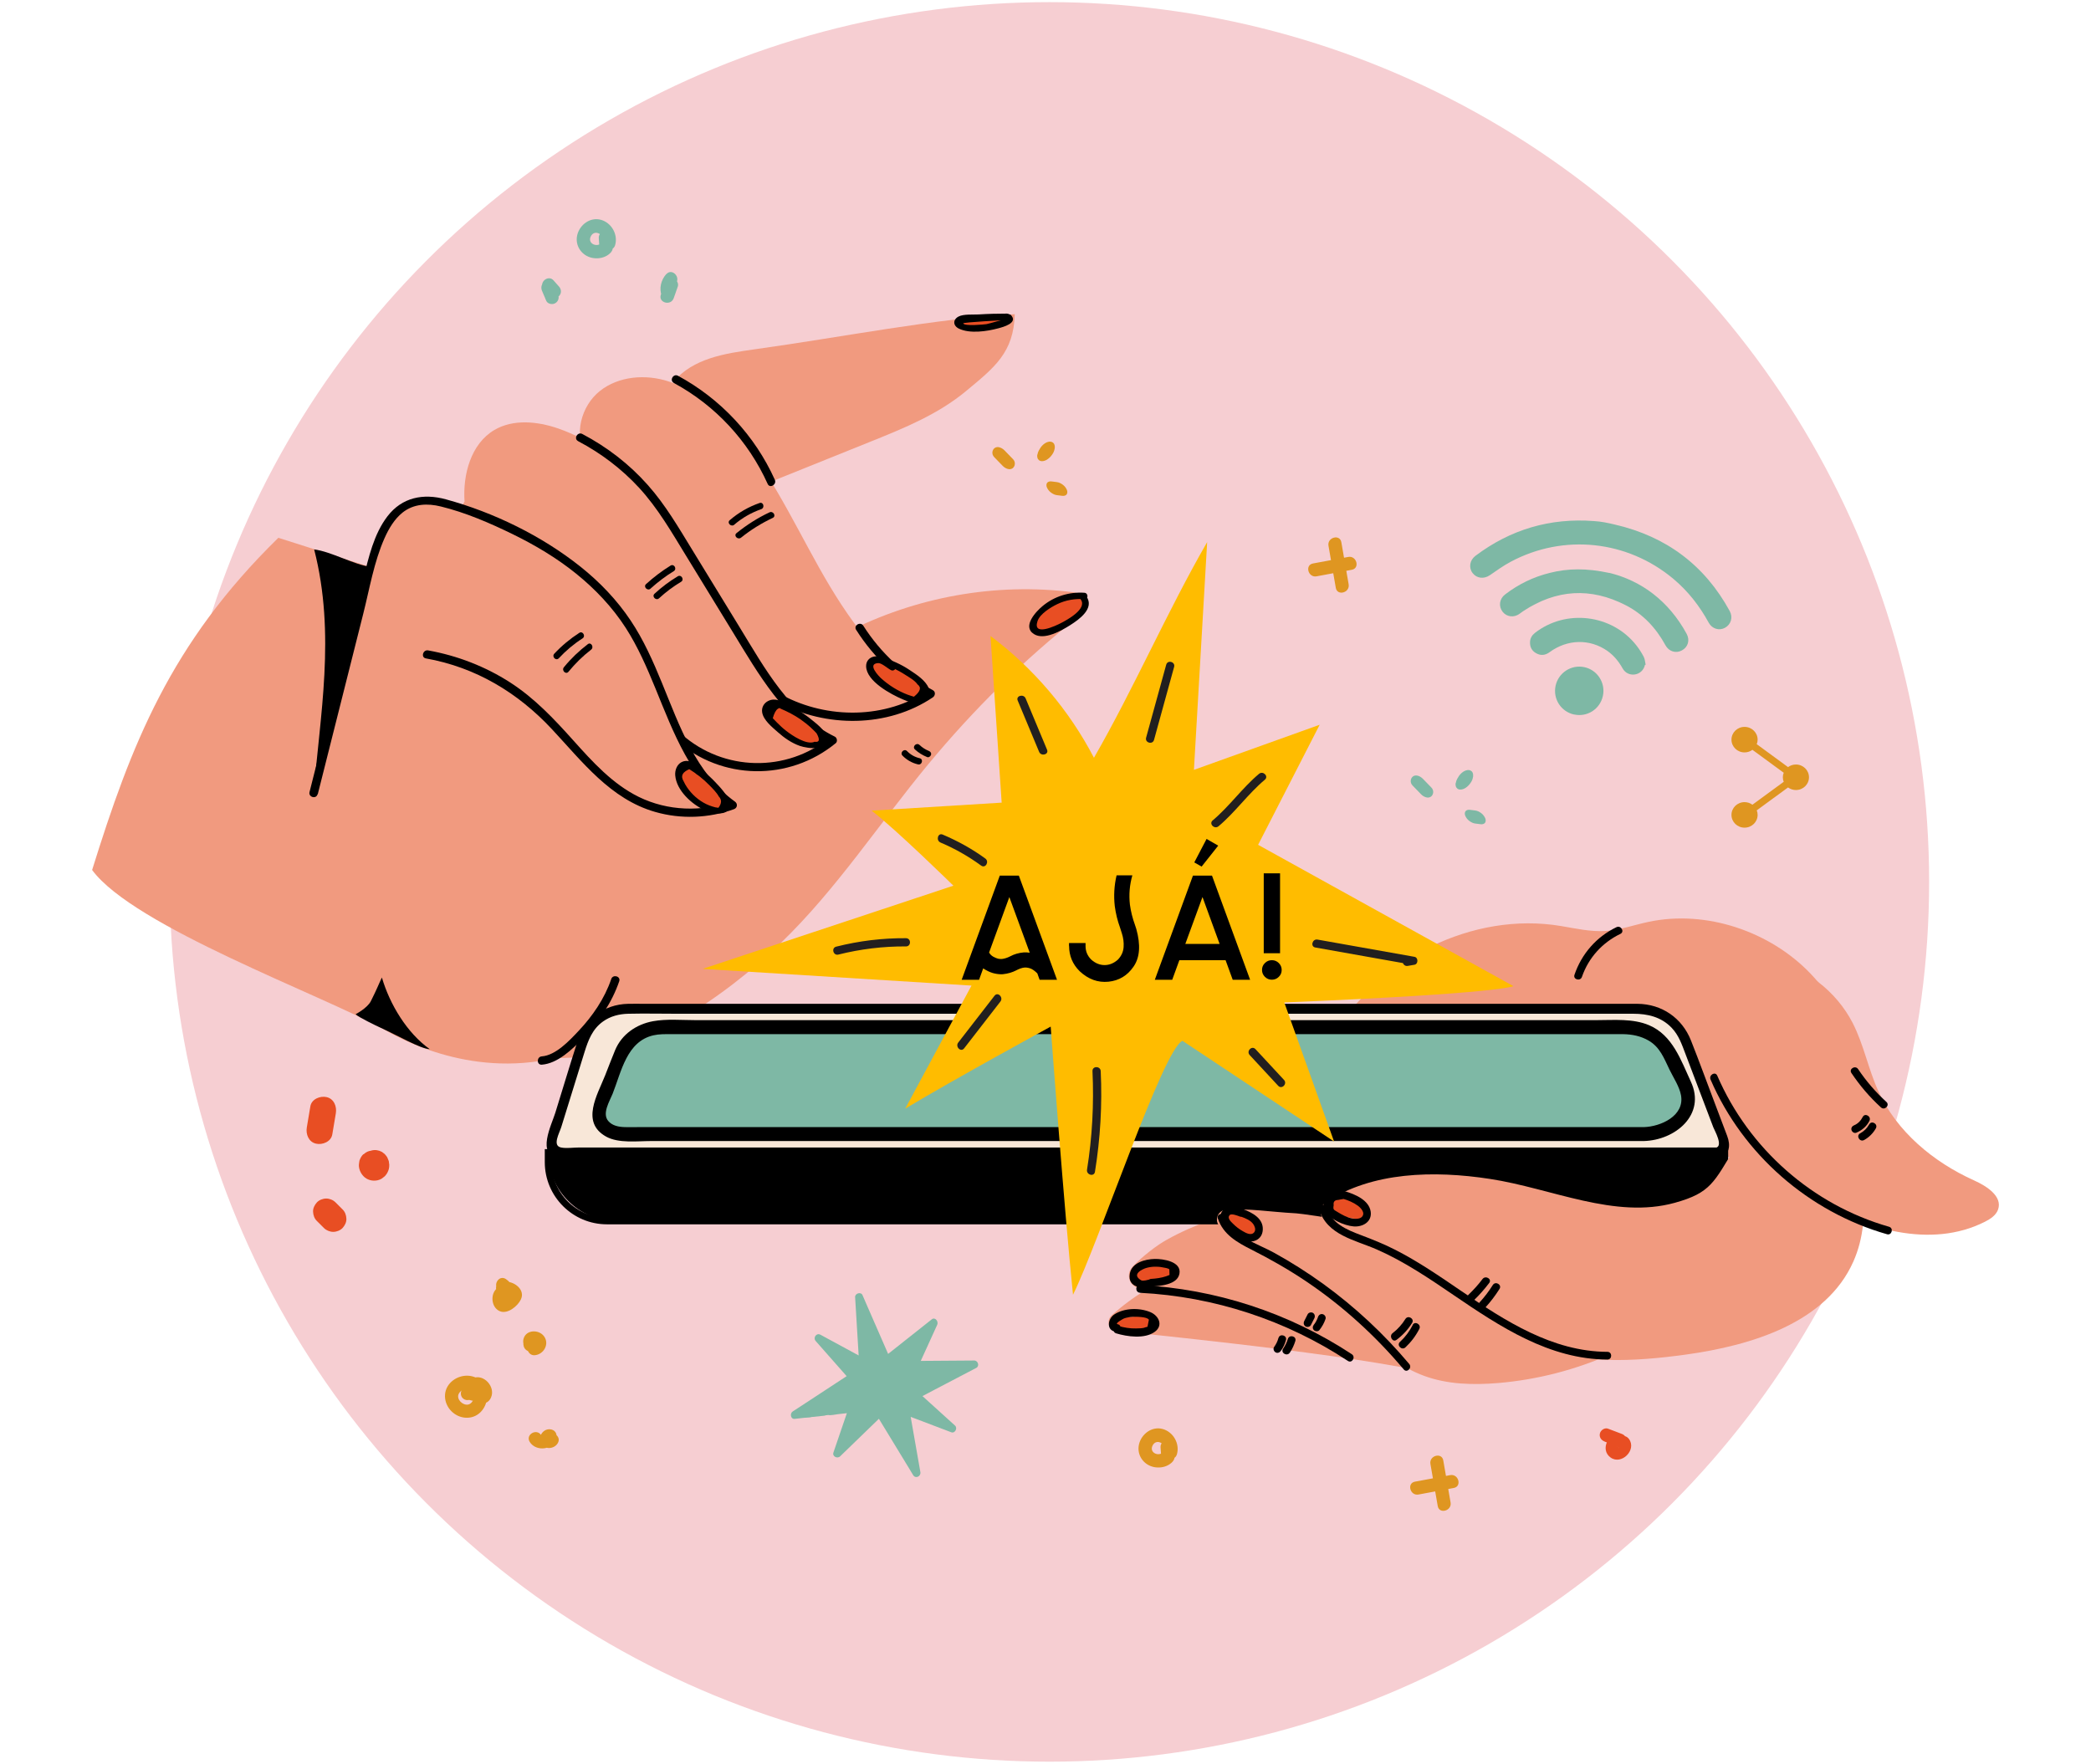 <svg xmlns="http://www.w3.org/2000/svg" width="454" height="383" viewBox="0 0 454 383" fill="none"><circle cx="227.842" cy="191.476" r="191.012" fill="#F6CED2"></circle><path d="M268.375 264.769C265.468 269.28 263.045 274.093 261.14 279.089C260.939 279.641 260.739 280.242 260.973 280.777C261.34 281.613 262.476 281.696 263.396 281.713C270.982 281.847 277.716 286.475 285.102 288.263C292.738 290.118 300.86 288.898 308.496 290.736C312.707 291.756 316.834 293.694 321.146 293.326C319.575 288.113 318.004 282.899 316.433 277.686C315.464 274.477 314.462 271.185 312.373 268.545C309.85 265.337 305.99 263.449 302.096 262.262C290.165 258.636 277.265 260.775 265.267 264.184C266.086 263.833 266.637 262.931 266.57 262.028" fill="#7EB8A5"></path><path d="M314.984 299.222C299.677 294.76 256.231 290.432 242.378 288.928C240.757 288.745 240.122 286.739 241.325 285.637C250.432 277.298 262.347 273.204 274.027 272.469C286.944 271.65 299.694 274.591 312.11 278.134" fill="#F19A7F"></path><path d="M120.645 229.677C137.439 230.412 157.441 216.392 169.539 204.728C181.637 193.065 190.878 178.811 201.589 165.877C211.414 154.03 222.393 143.135 234.508 133.644C236.496 132.09 235.611 128.915 233.104 128.597C216.21 126.441 198.765 129.583 183.592 137.403C177.192 140.712 171.177 144.839 164.426 147.346C158.193 149.652 151.525 150.471 144.942 151.289C134.164 152.61 129.819 138.473 119.442 135.248C99.473 129.048 80.34 123.166 60.438 116.766C36.927 139.759 28.455 161.8 20 188.887C29.057 201.186 69.813 215.974 83.164 223.394C85.855 224.898 101.445 234.188 120.645 229.693" fill="#F19A7F"></path><path d="M229.347 130.845L234.231 129.38L235.696 130.845L234.719 132.798L230.812 135.728L226.906 137.193L225.441 136.705L224.464 135.728L225.929 133.286L229.347 130.845Z" fill="#E84E23"></path><path d="M146.193 82.911C150.487 77.781 157.405 76.745 163.722 75.859C182.972 73.186 203.258 69.125 220.319 68.223C220.118 76.578 215.857 79.836 209.758 84.9C203.659 89.963 196.34 92.937 189.154 95.828C178.477 100.122 167.782 104.434 157.104 108.728" fill="#F19A7F"></path><path d="M127.279 98.887C124.488 94.475 126.159 88.142 130.253 84.884C134.347 81.642 140.196 81.191 145.159 82.812C150.122 84.433 154.333 87.842 157.892 91.668C166.397 100.792 171.728 112.339 177.827 123.217C183.926 134.095 191.379 144.89 202.358 150.805C192.682 157.84 178.763 156.57 168.453 150.521C158.143 144.455 150.79 134.463 144.541 124.253C138.291 114.043 132.777 103.265 124.806 94.342" fill="#F19A7F"></path><path d="M209.809 69.313L217.623 68.337L218.6 69.802L214.693 70.778L211.274 71.267L208.344 70.29L209.809 69.313Z" fill="#E84E23"></path><path d="M312.344 296.45C302.919 293.759 288.883 289.415 279.458 286.725C268.998 283.75 258.42 280.742 247.609 279.723C245.303 279.506 244.283 276.749 245.871 275.061C248.177 272.621 251.302 270.298 253.257 269.212C260.058 265.419 264.219 264.717 271.32 261.542C274.378 260.172 277.771 258.835 280.996 259.754C282.884 260.289 284.471 261.542 285.925 262.862C293.612 269.814 298.976 279.305 300.964 289.465" fill="#F19A7F"></path><path d="M252.296 274.421L247.413 274.91L245.948 275.886L246.924 277.84L249.366 278.816L254.249 277.351L255.226 275.398L252.296 274.421Z" fill="#E84E23"></path><path d="M248.391 285.654L243.508 286.142L242.042 287.119L243.019 289.072L245.461 290.049L250.344 288.584L251.321 286.631L248.391 285.654Z" fill="#E84E23"></path><path d="M289.672 225.699C290.04 221.622 299.915 210.727 310.743 205.48C319.433 201.269 329.258 199.447 338.9 201.051C342.092 201.586 345.283 202.321 348.508 202.138C351.683 201.937 354.691 200.851 357.782 200.183C370.516 197.425 384.452 202.321 393.124 211.412C401.797 220.502 405.373 233.269 404.019 245.35C403.802 247.272 403.384 249.327 401.864 250.647C400.092 252.184 397.385 252.218 394.962 252.151C360.874 251.148 326.902 246.603 293.883 238.666C292.73 238.382 291.46 238.014 290.925 237.028C290.558 236.343 290.658 235.524 290.758 234.756C291.443 230.044 287.149 230.428 287.834 225.716" fill="#F19A7F"></path><path d="M119 250.235H374.498C374.498 258.439 367.831 265.107 359.626 265.107H133.889C125.684 265.107 119.017 258.439 119.017 250.235H119Z" fill="black"></path><path d="M361.718 265.822H131.787C124.334 265.822 118.285 259.773 118.285 252.321V249.497H375.22V252.321C375.22 259.773 369.171 265.822 361.718 265.822ZM119.739 250.95V252.321C119.739 258.971 125.153 264.385 131.803 264.385H361.735C368.385 264.385 373.799 258.971 373.799 252.321V250.95H119.739Z" fill="black"></path><path d="M350.01 293.88C342.207 297.389 333.802 299.562 325.279 300.28C319.865 300.731 314.267 300.598 309.171 298.71C304.425 296.955 300.331 293.813 296.337 290.705C288.283 284.456 280.246 278.223 272.191 271.973C269.367 269.784 267.295 268.214 265.039 266.459C263.502 265.273 264.254 262.8 266.192 262.666C271.272 262.315 275.35 263.1 281.449 263.435C283.136 263.518 305.11 266.76 304.693 268.397" fill="#F19A7F"></path><path d="M400.724 241.288C403.849 251.982 406.924 263.746 402.395 273.923C396.496 287.19 380.371 292.12 366.001 294.108C354.721 295.662 342.874 296.281 332.279 292.12C327.684 290.315 323.473 287.658 319.279 285.035C308.835 278.468 298.408 271.884 287.964 265.317C286.377 264.314 286.36 262.025 287.914 260.989C297.957 254.388 311.375 254.104 323.473 255.959C336.875 257.998 350.61 264.765 363.661 261.139C371.498 258.967 372.133 256.661 376.745 249.125" fill="#F19A7F"></path><path d="M370.463 205.949C376.596 201.136 376.713 206.65 384.316 208.322C391.919 209.976 398.687 215.173 402.246 222.091C404.652 226.769 405.638 232.083 407.811 236.879C411.821 245.702 419.775 252.303 428.598 256.28C431.355 257.516 434.814 259.739 433.828 262.596C433.394 263.849 432.174 264.651 430.988 265.253C419.224 271.218 404.803 266.89 393.457 260.173C388.51 257.232 383.664 253.723 380.757 248.743C377.799 243.697 377.097 237.581 374.073 232.585C370.497 226.636 362.693 212.817 369.595 213.485C376.312 214.137 368.592 208.505 367.924 208.455C367.238 208.405 366.186 208.956 366.67 208.455" fill="#F19A7F"></path><path d="M146.292 83.144C155.315 88.023 162.467 95.727 166.678 105.068C167.146 106.12 168.7 105.201 168.232 104.165C163.904 94.557 156.468 86.603 147.211 81.59C146.192 81.038 145.289 82.593 146.309 83.144H146.292Z" fill="black"></path><path d="M272.196 265.312L268.14 262.549L266.948 262.699L265.883 264.48L267.127 266.797L271.81 268.812L272.81 267.582L272.196 265.312Z" fill="#E84E23"></path><path d="M295.577 261.194L290.701 259.182L289.48 259.603L288.753 261.712L290.573 263.875L295.943 264.96L296.723 263.446L295.577 261.194Z" fill="#E84E23"></path><path d="M185.901 136.768C189.811 142.934 195.208 147.963 201.642 151.406V149.852C192.317 156.135 179.668 156.168 169.892 150.955C168.873 150.403 167.954 151.957 168.99 152.509C179.3 158.006 192.702 158.04 202.544 151.406C203.079 151.038 203.179 150.186 202.544 149.852C196.378 146.543 191.198 141.764 187.438 135.849C186.82 134.879 185.266 135.782 185.884 136.751L185.901 136.768Z" fill="black"></path><path d="M100.861 108.897C100.46 103.015 102.248 96.381 107.311 93.373C111.405 90.95 116.635 91.468 121.13 93.005C135.902 98.085 145.243 112.373 152.896 125.991C160.55 139.61 168.42 154.332 182.206 161.684C171.829 170.357 154.35 168.418 146.129 157.69C143.689 154.516 142.068 150.823 140.18 147.297C131.457 130.938 116.936 117.753 99.808 110.668" fill="#F19A7F"></path><path d="M125.507 95.775C130.453 98.382 134.932 101.757 138.741 105.885C142.835 110.33 145.843 115.577 148.985 120.707C152.394 126.271 155.786 131.819 159.195 137.383C161.969 141.929 164.692 146.541 167.951 150.768C171.326 155.163 175.337 159.056 180.366 161.513C180.3 161.045 180.249 160.577 180.183 160.092C170.791 167.779 157.156 167.495 148.066 159.474C147.197 158.706 145.927 159.976 146.796 160.744C156.671 169.45 171.276 169.684 181.453 161.362C181.887 161.012 181.753 160.193 181.269 159.942C171.477 155.146 166.029 145.07 160.565 136.147C157.156 130.582 153.764 125.035 150.355 119.47C147.364 114.591 144.473 109.595 140.646 105.3C136.636 100.772 131.79 97.045 126.426 94.221C125.407 93.686 124.488 95.24 125.524 95.775H125.507Z" fill="black"></path><path d="M132.709 212.58C131.272 216.808 128.665 220.601 125.624 223.826C123.686 225.882 120.695 229.123 117.637 229.357C116.484 229.441 116.484 231.246 117.637 231.162C121.096 230.895 124.254 227.82 126.527 225.481C129.952 221.938 132.843 217.744 134.447 213.048C134.815 211.945 133.077 211.477 132.709 212.564V212.58Z" fill="black"></path><path d="M372.817 250.232H121.28C120.16 250.232 119.358 249.146 119.692 248.077L126.477 226.236C127.813 221.942 131.74 219.018 136.185 219.018H355.873C360.402 219.018 364.462 221.842 366.083 226.119L374.371 247.96C374.789 249.046 373.987 250.215 372.817 250.215V250.232Z" fill="#F8E7D8"></path><path d="M372.819 249.144H125.659C124.456 249.144 123.002 249.378 121.833 249.144C119.844 248.76 121.448 246.053 121.866 244.699C123.554 239.268 125.241 233.854 126.912 228.423C127.715 225.85 128.617 223.427 130.94 221.773C132.561 220.62 134.432 220.152 136.387 220.102C139.997 220.018 143.623 220.102 147.232 220.102H354.638C357.729 220.102 360.687 220.787 362.943 223.143C364.514 224.781 365.182 226.819 365.968 228.875C366.953 231.481 367.956 234.105 368.942 236.712C369.961 239.402 370.981 242.076 372 244.766C372.251 245.418 374.256 248.893 372.518 249.194C371.148 249.428 371.733 251.517 373.086 251.283C375.676 250.848 375.743 248.593 375.008 246.638C374.105 244.231 373.186 241.842 372.284 239.435C370.563 234.924 368.925 230.379 367.137 225.884C365.199 221.004 360.804 217.996 355.557 217.946C354.287 217.946 353 217.946 351.731 217.946H139.93C138.743 217.946 137.557 217.913 136.37 217.946C131.057 218.063 126.912 221.305 125.308 226.335C123.671 231.415 122.15 236.528 120.563 241.625C119.761 244.215 116.368 250.848 121.298 251.333C124.072 251.6 127.013 251.333 129.787 251.333H372.819C374.206 251.333 374.222 249.161 372.819 249.161V249.144Z" fill="black"></path><path d="M356.859 246.238H135.433C131.707 246.238 129.05 243.363 130.169 240.539L134.982 228.374C136.252 225.183 139.978 223.01 144.189 223.01H352.531C356.826 223.01 360.686 225.116 362.223 228.291L365.866 235.827C368.289 240.84 363.627 246.221 356.859 246.221V246.238Z" fill="#7EB8A5"></path><path d="M356.86 244.716H138.542C137.589 244.716 136.62 244.749 135.668 244.716C134.364 244.682 132.944 244.432 132.058 243.379C130.688 241.758 132.342 239.135 133.011 237.48C134.916 232.668 136.069 226.101 141.884 224.781C143.154 224.497 144.424 224.53 145.727 224.53H349.507C350.476 224.53 351.429 224.513 352.398 224.53C354.353 224.563 356.241 224.931 357.962 225.934C360.436 227.371 361.321 229.827 362.491 232.25C363.326 233.971 364.63 235.893 364.981 237.798C365.799 242.31 360.519 244.616 356.91 244.716C354.955 244.766 354.955 247.807 356.91 247.74C363.727 247.557 370.462 242.026 367.12 234.84C364.947 230.161 363.159 224.764 358.046 222.592C354.554 221.104 350.443 221.489 346.717 221.489H150.941C147.966 221.489 144.725 221.188 141.784 221.723C138.157 222.391 134.999 224.563 133.562 227.989C132.81 229.794 132.125 231.615 131.407 233.437C129.702 237.731 126.009 243.68 131.624 246.788C134.314 248.275 138.358 247.74 141.332 247.74H356.926C358.881 247.74 358.881 244.716 356.926 244.716H356.86Z" fill="black"></path><path d="M68.124 172.194C72.252 155.818 76.396 139.425 80.523 123.049C82.011 117.117 84.517 110.166 90.483 108.829C93.257 108.21 96.114 109.046 98.804 109.948C113.777 114.961 128.598 122.982 136.954 136.367C144.891 149.067 146.913 166.195 159.145 174.817C152.227 177.407 144.222 176.923 137.672 173.497C128.933 168.918 123.502 159.962 116.149 153.378C109.599 147.529 101.378 143.552 92.722 142.065" fill="#F19A7F"></path><path d="M68.994 172.444C72.285 159.377 75.577 146.326 78.869 133.259C80.24 127.828 81.192 122.013 83.481 116.866C84.4 114.794 85.62 112.706 87.425 111.268C89.848 109.363 92.822 109.247 95.713 109.965C101.06 111.268 106.357 113.558 111.287 115.964C116.15 118.337 120.845 121.127 125.073 124.536C129.234 127.895 132.96 131.822 135.867 136.334C138.508 140.444 140.463 144.956 142.318 149.484C146.244 159.076 149.971 169.319 158.694 175.602C158.76 175.051 158.844 174.5 158.911 173.965C152.36 176.338 144.974 176.104 138.675 173.012C132.977 170.205 128.649 165.409 124.471 160.747C120.294 156.085 116.049 151.573 110.752 148.164C105.355 144.689 99.272 142.349 92.956 141.213C91.82 141.012 91.335 142.75 92.471 142.951C103.266 144.872 112.423 150.37 119.842 158.324C126.426 165.376 132.559 173.514 142.267 176.288C147.865 177.892 153.898 177.658 159.362 175.686C160.114 175.419 160.214 174.5 159.579 174.048C151.057 167.916 147.548 157.572 143.721 148.265C141.8 143.586 139.744 138.924 136.92 134.713C133.963 130.285 130.253 126.408 126.092 123.082C117.653 116.348 107.21 111.252 96.799 108.411C91.903 107.074 87.308 107.96 84.133 112.087C81.142 115.997 80.056 120.994 78.886 125.656C74.993 141.096 71.099 156.519 67.206 171.96C66.921 173.079 68.659 173.564 68.943 172.444H68.994Z" fill="black"></path><path d="M67.944 170.155C71.653 154.464 76.817 138.756 80.526 123.082C76.833 122.631 72.004 119.774 68.211 119.289C72.957 137.77 69.414 155.483 68.111 172.293" fill="black"></path><path d="M93.308 227.788C88.362 224.279 84.619 218.046 82.915 212.231C82.179 213.768 81.945 214.52 80.525 217.361C79.756 218.881 77.216 220.201 77.216 220.201C77.701 220.786 81.745 222.741 82.43 223.042C86.123 224.713 91.437 227.788 93.325 227.788" fill="black"></path><path d="M235.446 128.698C232.171 128.481 228.962 129.45 226.422 131.539C224.968 132.725 221.877 135.983 224.467 137.654C226.706 139.108 230.5 136.902 232.354 135.733C234.309 134.496 237.735 132.073 235.863 129.466C235.345 128.748 234.142 129.433 234.66 130.168C236.131 132.207 231.636 134.613 230.416 135.248C229.28 135.85 224.116 138.306 225.269 134.847C225.787 133.276 228.16 131.839 229.547 131.171C231.419 130.269 233.39 129.951 235.446 130.085C236.331 130.152 236.331 128.765 235.446 128.698Z" fill="black"></path><path d="M193.856 144.869C192.987 144.535 192.286 143.866 191.45 143.465C190.615 143.064 189.428 143.047 188.927 143.833C188.375 144.702 189.027 145.821 189.712 146.59C191.851 148.946 194.608 150.734 197.633 151.737C198.268 151.937 198.92 152.121 199.571 152.037C200.223 151.954 200.891 151.57 201.109 150.951C201.443 150.015 200.724 149.063 200.006 148.361C197.533 145.972 194.441 144.217 191.133 143.298" fill="#E84E23"></path><path d="M194.203 144.268C192.799 143.583 191.479 142.229 189.791 142.547C188.722 142.747 188.037 143.566 188.054 144.652C188.104 147.911 193.451 150.751 195.957 151.821C197.311 152.389 199.116 153.174 200.569 152.439C201.773 151.837 202.14 150.567 201.622 149.364C200.937 147.71 199.015 146.474 197.578 145.521C195.657 144.218 193.534 143.299 191.312 142.63C190.46 142.38 190.092 143.716 190.944 143.967C192.933 144.569 194.804 145.371 196.542 146.507C197.394 147.058 198.631 147.727 199.216 148.596C200.102 149.247 199.851 150.133 198.431 151.269C197.963 151.136 197.495 150.985 197.044 150.818C194.938 150.016 192.966 148.78 191.295 147.259C190.928 146.925 188.104 144.101 190.694 143.967C191.429 143.934 192.782 145.17 193.468 145.504C194.27 145.889 194.972 144.702 194.169 144.301L194.203 144.268Z" fill="black"></path><path d="M170.76 153.597C170.008 153.129 169.222 152.661 168.353 152.577C167.468 152.494 166.482 152.912 166.215 153.764C165.914 154.716 166.616 155.686 167.317 156.421C168.621 157.824 170.008 159.178 171.645 160.197C173.283 161.217 175.171 161.868 177.093 161.785C177.895 161.751 178.881 161.384 178.948 160.582C178.981 160.114 178.664 159.679 178.363 159.328C176.074 156.688 173.149 154.583 169.891 153.279" fill="#E84E23"></path><path d="M171.114 153.01C169.827 152.242 168.273 151.44 166.786 152.192C165.85 152.66 165.315 153.612 165.482 154.665C165.75 156.369 167.671 157.89 168.858 158.943C170.278 160.213 171.866 161.315 173.67 161.95C175.341 162.519 180.17 163.187 179.519 160.062C179.185 158.491 177.096 156.987 175.926 156.035C174.188 154.631 172.283 153.545 170.228 152.676C169.409 152.325 168.707 153.529 169.526 153.879C171.013 154.514 172.45 155.25 173.787 156.169C174.623 156.754 175.425 157.389 176.16 158.074C176.561 158.441 176.929 158.826 177.296 159.21C178.065 160.597 177.931 161.215 176.879 161.048C175.157 161.85 171.983 159.678 170.713 158.692C169.977 158.124 169.292 157.489 168.64 156.82C168.356 156.536 168.072 156.236 167.788 155.935C168.39 153.779 169.275 153.194 170.412 154.214C171.18 154.665 171.882 153.478 171.114 153.01Z" fill="black"></path><path d="M151.653 167.529C151.235 167.061 150.801 166.593 150.266 166.276C149.731 165.958 149.046 165.808 148.461 166.025C147.759 166.292 147.342 167.061 147.291 167.813C147.241 168.565 147.509 169.3 147.826 169.985C149.213 172.876 151.937 175.115 155.045 175.917C155.914 176.151 157.05 176.168 157.518 175.383C157.936 174.681 157.518 173.779 157.05 173.11C155.212 170.37 152.756 168.03 149.915 166.326" fill="#E84E23"></path><path d="M152.137 167.029C151.168 165.976 149.831 164.807 148.277 165.341C147.041 165.776 146.506 167.146 146.606 168.349C146.873 171.624 150.182 174.615 152.989 175.902C154.727 176.704 159.022 177.506 158.286 174.131C157.936 172.527 156.348 170.923 155.262 169.77C153.775 168.182 152.087 166.862 150.249 165.726C149.48 165.258 148.795 166.461 149.547 166.929C151.185 167.948 152.705 169.118 154.059 170.521C154.744 171.223 155.596 172.059 156.064 172.928C156.732 173.613 156.716 174.432 155.98 175.384C155.529 175.351 155.078 175.25 154.66 175.1C152.872 174.565 151.218 173.412 149.998 172.009C149.38 171.307 148.829 170.505 148.444 169.653C147.692 168.466 148.177 167.547 149.931 166.895C150.399 167.23 150.817 167.614 151.168 168.048C151.77 168.7 152.755 167.731 152.154 167.062L152.137 167.029Z" fill="black"></path><path d="M218.685 68.089C216.613 68.089 214.541 68.139 212.469 68.272C211.283 68.339 209.211 68.156 208.125 68.724C206.871 69.375 206.871 70.695 208.191 71.347C210.564 72.5 214.257 71.949 216.697 71.297C217.783 71.013 221.075 70.144 219.538 68.456C218.936 67.788 217.967 68.774 218.552 69.442C218.268 69.125 214.675 70.328 214.174 70.378C213.572 70.462 209.395 70.863 209.127 70.211C209.027 69.977 217.9 69.492 218.685 69.492C219.571 69.492 219.571 68.105 218.685 68.105V68.089Z" fill="black"></path><path d="M159.431 113.908C161.169 112.421 163.124 111.301 165.28 110.549C166.115 110.248 165.764 108.912 164.912 109.212C162.522 110.048 160.367 111.284 158.445 112.939C157.76 113.524 158.746 114.493 159.431 113.925V113.908Z" fill="black"></path><path d="M160.901 116.733C163.023 115.029 165.312 113.608 167.786 112.439C168.588 112.054 167.886 110.868 167.084 111.236C164.51 112.439 162.137 113.959 159.915 115.747C159.213 116.315 160.199 117.285 160.901 116.733Z" fill="black"></path><path d="M141.247 127.795C142.818 126.375 144.489 125.105 146.294 124.002C147.046 123.534 146.361 122.331 145.592 122.799C143.704 123.969 141.916 125.322 140.278 126.809C139.61 127.411 140.596 128.397 141.264 127.795H141.247Z" fill="black"></path><path d="M143.092 129.899C144.563 128.545 146.15 127.342 147.871 126.323C148.64 125.871 147.938 124.668 147.17 125.119C145.348 126.206 143.66 127.476 142.106 128.913C141.455 129.514 142.441 130.5 143.092 129.899Z" fill="black"></path><path d="M121.331 142.918C122.868 141.263 124.573 139.826 126.478 138.606C127.23 138.122 126.528 136.919 125.776 137.403C123.787 138.69 121.966 140.194 120.345 141.932C119.743 142.583 120.713 143.569 121.331 142.918Z" fill="black"></path><path d="M123.421 145.855C124.875 144.083 126.513 142.463 128.334 141.059C129.036 140.524 128.334 139.321 127.632 139.856C125.71 141.326 123.973 142.981 122.435 144.869C121.867 145.554 122.853 146.54 123.421 145.855Z" fill="black"></path><path d="M195.944 164.056C196.88 165.009 198.033 165.66 199.319 165.961C200.188 166.162 200.556 164.825 199.687 164.624C198.618 164.374 197.699 163.856 196.93 163.07C196.312 162.435 195.326 163.421 195.944 164.056Z" fill="black"></path><path d="M198.65 162.718C199.435 163.436 200.304 163.971 201.29 164.372C201.641 164.523 202.042 164.222 202.142 163.888C202.259 163.487 202.009 163.169 201.658 163.035C200.906 162.735 200.221 162.283 199.636 161.732C198.984 161.13 197.998 162.116 198.65 162.718Z" fill="black"></path><path d="M242.68 287.508C241.895 287.391 243.984 286.271 244.05 286.254C244.652 286.054 245.27 285.937 245.905 285.903C246.49 285.87 249.097 285.853 249.448 286.538C249.348 287.04 249.247 287.558 249.147 288.059C248.98 288.109 248.813 288.143 248.646 288.193C248.178 288.427 247.225 288.41 246.657 288.427C245.337 288.46 244.067 288.243 242.797 287.875C241.761 287.574 241.31 289.179 242.346 289.496C244.736 290.215 248.512 290.749 250.701 289.179C252.639 287.792 251.603 285.653 249.765 284.884C247.409 283.898 244.084 283.948 241.912 285.402C240.525 286.338 240.124 288.828 242.229 289.145C243.282 289.312 243.733 287.691 242.68 287.524V287.508Z" fill="black"></path><path d="M249.73 277.75C249.279 277.867 248.193 278.201 247.792 277.984C245.486 276.664 248.16 275.511 248.828 275.31C249.964 274.976 251.251 274.926 252.404 275.16C252.755 275.227 253.691 275.344 253.891 275.611C253.891 276.012 253.908 276.413 253.924 276.814C253.691 276.914 253.44 276.998 253.206 277.098C252.153 277.449 251.05 277.599 249.947 277.666C248.878 277.733 248.861 279.421 249.947 279.337C251.869 279.204 255.629 278.97 256.08 276.547C256.581 273.89 252.521 273.305 250.716 273.338C248.611 273.388 245.72 274.14 245.302 276.563C244.784 279.588 248.043 279.889 250.148 279.354C251.201 279.087 250.75 277.466 249.697 277.733L249.73 277.75Z" fill="black"></path><path d="M269.664 262.511C268.043 261.893 265.002 261.709 264.968 264.249C264.951 266.438 268.243 268.527 269.981 269.262C271.869 270.047 274.042 269.262 274.175 267.04C274.342 264.5 271.819 263.246 269.814 262.495C268.795 262.11 268.36 263.731 269.363 264.115C270.365 264.5 271.535 264.901 272.153 265.837C272.438 266.288 272.705 266.973 272.354 267.491C271.719 268.41 270.466 267.675 269.831 267.307C269.045 266.873 268.327 266.304 267.692 265.669C267.308 265.285 266.372 264.483 266.99 263.815C267.374 263.397 268.811 263.982 269.196 264.132C270.198 264.516 270.65 262.896 269.647 262.511H269.664Z" fill="black"></path><path d="M291.224 258.687C289.303 258.971 286.445 260.308 287.615 262.781C288.517 264.686 291.893 266.106 293.881 266.274C295.836 266.441 297.925 265.304 297.607 263.065C297.24 260.542 294.182 259.289 292.06 258.654C291.024 258.336 290.589 259.957 291.609 260.275C292.728 260.609 293.864 261.077 294.817 261.779C295.418 262.23 296.521 263.299 295.702 264.202C295.218 264.72 294.165 264.653 293.58 264.552C292.444 264.335 291.324 263.717 290.355 263.115C289.603 262.647 289.386 262.681 289.57 261.662C289.453 260.926 289.787 260.542 290.556 260.525C290.923 260.442 291.291 260.375 291.675 260.325C292.745 260.158 292.294 258.554 291.224 258.704V258.687Z" fill="black"></path><path d="M321.886 277.699C320.967 278.935 319.914 280.072 318.811 281.141C318.026 281.893 319.212 283.079 319.998 282.327C321.217 281.158 322.32 279.888 323.34 278.551C323.991 277.682 322.537 276.847 321.886 277.699Z" fill="black"></path><path d="M324.126 278.99C323.29 280.327 322.338 281.58 321.268 282.75C320.533 283.552 321.719 284.738 322.455 283.936C323.624 282.666 324.66 281.296 325.579 279.842C326.147 278.923 324.71 278.087 324.126 278.99Z" fill="black"></path><path d="M305.143 286.371C304.408 287.558 303.472 288.594 302.369 289.446C301.517 290.081 302.369 291.552 303.221 290.9C304.575 289.881 305.711 288.677 306.597 287.224C307.165 286.305 305.711 285.469 305.143 286.371Z" fill="black"></path><path d="M306.728 287.693C306.01 289.08 305.107 290.3 303.954 291.353C303.169 292.088 304.355 293.274 305.141 292.539C306.377 291.386 307.397 290.032 308.165 288.529C308.65 287.576 307.213 286.724 306.712 287.676L306.728 287.693Z" fill="black"></path><path d="M286.177 285.922C285.976 286.523 285.675 287.108 285.274 287.61C284.99 287.961 284.924 288.445 285.274 288.796C285.558 289.08 286.177 289.147 286.461 288.796C287.046 288.061 287.497 287.259 287.798 286.373C287.948 285.939 287.631 285.454 287.213 285.337C286.745 285.203 286.327 285.487 286.177 285.922Z" fill="black"></path><path d="M277.572 290.5C277.388 291.219 277.071 291.854 276.636 292.455C276.369 292.823 276.57 293.391 276.937 293.608C277.355 293.859 277.823 293.675 278.09 293.308C278.608 292.606 278.976 291.804 279.21 290.951C279.494 289.915 277.873 289.464 277.589 290.5H277.572Z" fill="black"></path><path d="M279.625 290.698C279.391 291.467 279.04 292.168 278.589 292.837C277.987 293.739 279.441 294.575 280.043 293.689C280.577 292.904 280.962 292.052 281.246 291.149C281.563 290.113 279.959 289.679 279.625 290.698Z" fill="black"></path><path d="M283.919 285.355C283.668 285.856 283.417 286.357 283.167 286.842C282.966 287.243 283.066 287.744 283.467 287.995C283.835 288.212 284.403 288.095 284.62 287.694C284.871 287.193 285.122 286.691 285.372 286.207C285.573 285.806 285.473 285.304 285.072 285.054C284.704 284.837 284.136 284.953 283.919 285.355Z" fill="black"></path><path d="M403.033 245.934C404.27 245.416 405.289 244.564 405.89 243.361C406.375 242.391 404.921 241.556 404.437 242.508C404.036 243.294 403.401 243.979 402.582 244.313C402.164 244.48 401.863 244.865 401.997 245.349C402.097 245.75 402.615 246.118 403.033 245.934Z" fill="black"></path><path d="M404.733 247.52C405.803 246.935 406.688 246.05 407.29 244.98C407.808 244.028 406.371 243.192 405.836 244.128C405.368 244.963 404.716 245.615 403.881 246.066C402.928 246.584 403.781 248.038 404.733 247.52Z" fill="black"></path><path d="M249.428 279.705C250.514 279.705 250.514 278.034 249.428 278.034C248.342 278.034 248.342 279.705 249.428 279.705Z" fill="black"></path><path d="M286.44 262.645C288.162 268.193 294.261 269.229 298.94 271.284C304.888 273.891 310.302 277.567 315.65 281.21C325.692 288.045 336.387 295.13 349.003 295.18C350.089 295.18 350.089 293.509 349.003 293.509C337.039 293.459 326.779 286.775 317.237 280.274C312.608 277.116 307.98 273.925 302.967 271.368C300.527 270.115 298.004 269.112 295.447 268.143C292.373 266.99 289.114 265.62 288.061 262.211C287.744 261.175 286.123 261.626 286.44 262.662V262.645Z" fill="black"></path><path d="M264.436 264.583C265.572 268.025 268.613 269.746 271.688 271.3C275.832 273.389 279.842 275.679 283.686 278.269C291.59 283.599 298.658 290.049 304.791 297.335C305.492 298.154 306.662 296.967 305.977 296.148C300.479 289.615 294.213 283.766 287.295 278.753C283.869 276.28 280.294 274.008 276.584 271.969C273.008 269.997 267.46 268.393 266.04 264.132C265.706 263.113 264.085 263.547 264.419 264.583H264.436Z" fill="black"></path><path d="M247.521 280.69C263.613 281.508 279.204 286.622 292.656 295.478C293.558 296.08 294.41 294.626 293.508 294.024C279.805 285.001 263.914 279.837 247.521 279.002C246.435 278.952 246.452 280.623 247.521 280.673V280.69Z" fill="black"></path><path d="M350.974 201.304C346.63 203.392 343.404 207.085 341.85 211.647C341.5 212.667 343.12 213.118 343.471 212.098C344.908 207.938 347.883 204.662 351.826 202.757C352.796 202.29 351.943 200.836 350.974 201.304Z" fill="black"></path><path d="M409.581 239.25C407.241 237.111 405.186 234.738 403.431 232.114C402.83 231.229 401.376 232.064 401.977 232.967C403.816 235.707 405.954 238.214 408.394 240.436C409.196 241.171 410.383 239.985 409.581 239.25Z" fill="black"></path><path d="M371.396 234.387C378.414 250.63 392.718 263.112 409.712 267.975C410.748 268.276 411.199 266.655 410.163 266.354C393.537 261.608 379.701 249.393 372.849 233.535C372.415 232.549 370.978 233.402 371.396 234.387Z" fill="black"></path><path d="M288.442 118.492C288.977 121.533 289.495 124.591 290.03 127.632C290.347 129.454 293.138 128.685 292.82 126.864C292.286 123.823 291.768 120.765 291.233 117.723C290.915 115.902 288.125 116.671 288.442 118.492Z" fill="#DF9621"></path><path d="M285.848 125.13C288.405 124.662 290.945 124.177 293.502 123.71C295.323 123.375 294.554 120.585 292.733 120.919C290.176 121.387 287.636 121.871 285.08 122.339C283.258 122.674 284.027 125.464 285.848 125.13Z" fill="#DF9621"></path><path d="M237.519 164.525C232.138 154.181 224.401 145.074 215.06 138.089C215.862 150.154 216.681 162.219 217.483 174.267C208.075 174.852 198.651 175.42 189.243 176.005C194.607 180.132 207.006 192.297 207.006 192.297L152.548 210.361C172.015 211.564 191.465 212.767 210.933 213.987C206.137 222.893 201.341 231.8 196.545 240.706C207.34 234.223 228.127 222.893 228.127 222.893C228.127 222.893 231.102 263.198 232.973 281.111C238.555 269.815 252.591 227.605 256.752 225.985L289.654 247.841C286.045 237.782 282.452 227.706 278.843 217.646C326.299 215.691 328.589 214.104 328.589 214.104L273.161 183.424C277.623 174.735 282.068 166.045 286.529 157.356C277.422 160.614 268.332 163.89 259.225 167.148C260.178 150.672 261.147 134.179 262.099 117.703C253.41 132.775 246.208 149.435 237.519 164.525Z" fill="#FFBC00"></path><path d="M264.569 179.394C268.212 176.336 270.986 172.342 274.629 169.284C275.514 168.549 274.244 167.279 273.359 168.014C269.716 171.072 266.942 175.066 263.299 178.124C262.413 178.859 263.683 180.129 264.569 179.394Z" fill="#221F1F"></path><path d="M285.587 205.719C292.606 206.973 299.624 208.209 306.642 209.462V207.741C306.157 207.825 305.673 207.908 305.188 207.992C304.052 208.192 304.537 209.914 305.656 209.713C306.141 209.629 306.625 209.546 307.11 209.462C307.962 209.312 307.962 207.892 307.11 207.741C300.092 206.488 293.073 205.251 286.055 203.998C284.936 203.798 284.451 205.519 285.587 205.719Z" fill="#221F1F"></path><path d="M271.323 229.06C273.395 231.282 275.45 233.521 277.522 235.744C278.308 236.596 279.561 235.326 278.792 234.474C276.72 232.251 274.665 230.012 272.593 227.79C271.808 226.937 270.554 228.207 271.323 229.06Z" fill="#221F1F"></path><path d="M237.735 254.445C238.905 247.209 239.339 239.89 238.988 232.554C238.938 231.418 237.15 231.401 237.2 232.554C237.535 239.723 237.15 246.892 236.014 253.96C235.83 255.08 237.551 255.564 237.735 254.428V254.445Z" fill="#221F1F"></path><path d="M209.325 227.624C211.949 224.232 214.589 220.84 217.212 217.448C217.914 216.546 216.661 215.276 215.942 216.178C213.319 219.57 210.679 222.962 208.055 226.354C207.353 227.257 208.607 228.527 209.325 227.624Z" fill="#221F1F"></path><path d="M182.022 207.256C186.834 206.052 191.747 205.451 196.71 205.484C197.863 205.484 197.863 203.713 196.71 203.696C191.597 203.663 186.517 204.281 181.554 205.534C180.434 205.818 180.919 207.54 182.022 207.256Z" fill="#221F1F"></path><path d="M250.566 160.632C252.019 155.351 253.473 150.071 254.927 144.79C255.228 143.688 253.507 143.203 253.206 144.323C251.752 149.603 250.298 154.883 248.844 160.164C248.544 161.267 250.265 161.751 250.566 160.632Z" fill="#221F1F"></path><path d="M227.335 162.769C225.781 159.06 224.243 155.35 222.689 151.64C222.255 150.588 220.517 151.056 220.968 152.108C222.522 155.818 224.06 159.528 225.614 163.237C226.048 164.29 227.786 163.822 227.335 162.769Z" fill="#221F1F"></path><path d="M204.192 182.924C207.334 184.244 210.275 185.932 213.032 187.937C213.968 188.622 214.853 187.068 213.934 186.4C211.044 184.294 207.952 182.59 204.677 181.203C203.624 180.752 203.156 182.49 204.209 182.924H204.192Z" fill="#221F1F"></path><path d="M223.616 210.232C223.163 210.094 222.76 210.035 222.396 210.075C221.914 210.124 221.343 210.32 220.704 210.645C219.848 211.107 218.854 211.403 217.713 211.521C217.182 211.55 216.612 211.501 216.012 211.373C215.402 211.255 214.752 210.999 214.044 210.606C213.847 210.498 213.66 210.379 213.473 210.252L212.578 212.721H208.801L217.074 190.115H221.215L229.498 212.721H225.721L225.219 211.324C224.609 210.734 224.078 210.37 223.616 210.232ZM215.106 207.291C215.264 207.448 215.451 207.596 215.657 207.714C216.08 207.94 216.435 208.087 216.73 208.156C216.995 208.205 217.281 208.225 217.576 208.205C218.127 208.137 218.727 207.95 219.356 207.625C220.212 207.163 221.196 206.877 222.307 206.779C222.671 206.759 223.094 206.779 223.576 206.848L219.15 194.768L214.752 206.809C214.861 206.995 214.979 207.153 215.106 207.291Z" fill="black"></path><path d="M232.106 205.412V204.743H235.697V205.412C235.697 206.543 236.1 207.517 236.917 208.333C237.802 209.13 238.776 209.533 239.829 209.533C240.881 209.533 241.855 209.13 242.741 208.333C243.488 207.536 243.892 206.631 243.96 205.628C244.029 204.625 243.901 203.641 243.587 202.667C243.459 202.224 243.311 201.782 243.164 201.339C242.632 199.883 242.259 198.348 242.042 196.745C241.786 194.482 241.914 192.249 242.436 190.046H245.859C245.259 192.131 245.082 194.256 245.328 196.42C245.534 197.906 245.898 199.362 246.42 200.798C246.518 201.093 246.616 201.388 246.715 201.693C247.679 205.146 247.492 207.861 246.144 209.829C244.806 211.806 242.977 212.908 240.685 213.144C238.383 213.38 236.287 212.622 234.399 210.852C232.884 209.337 232.126 207.517 232.126 205.402L232.106 205.412Z" fill="black"></path><path d="M256.06 208.482L254.515 212.722H250.738L259.011 190.116H263.152L271.425 212.722H267.648L266.103 208.482H256.06ZM264.805 204.941L261.086 194.759L257.358 204.941H264.805ZM261.972 182.148L259.306 187.244L260.899 188.149L264.5 183.604L261.972 182.148Z" fill="black"></path><path d="M277.651 209.091C278.064 209.505 278.281 210.006 278.281 210.596C278.281 211.187 278.074 211.679 277.651 212.092C277.238 212.505 276.736 212.711 276.146 212.711C275.556 212.711 275.064 212.505 274.641 212.092C274.228 211.679 274.011 211.187 274.011 210.596C274.011 210.006 274.218 209.495 274.641 209.091C275.054 208.678 275.556 208.472 276.146 208.472C276.736 208.472 277.228 208.678 277.651 209.091ZM274.385 189.614V206.966H277.927V189.614H274.385Z" fill="black"></path><path d="M108.382 280.208C108.816 280.492 108.833 280.96 108.666 281.395C109.618 281.528 110.554 281.645 111.506 281.779C111.456 281.094 111.423 280.409 111.373 279.724C110.888 280.208 110.404 280.693 109.936 281.177C110.186 281.177 110.454 281.294 110.537 281.562V280.793C110.237 281.562 109.501 281.896 108.733 282.013C109.1 282.063 109.468 282.113 109.852 282.163C109.585 281.979 109.852 281.746 110.103 281.996C110.32 281.194 110.521 280.392 110.738 279.573C110.353 279.724 110.688 279.69 110.621 279.657C110.487 279.607 110.571 279.49 110.587 279.69C110.504 277.835 107.613 277.835 107.697 279.69C107.78 281.528 109.668 283.099 111.506 282.347C112.476 281.946 112.977 280.776 112.141 279.924C110.838 278.621 108.499 278.654 107.429 280.242C106.477 281.629 106.878 284.035 108.566 284.703C110.253 285.372 112.426 283.55 113.094 282.13C114.063 280.091 111.841 278.337 109.936 278.27C109.184 278.253 108.449 278.955 108.482 279.724C108.532 280.409 108.566 281.094 108.616 281.779C108.716 283.417 110.905 283.717 111.456 282.163C112.058 280.459 111.306 278.671 109.835 277.702C108.281 276.682 106.828 279.172 108.382 280.191V280.208Z" fill="#DF9621"></path><path d="M116.533 291.54C116.466 291.306 116.533 291.607 116.533 291.707C116.533 291.807 116.383 292.041 116.517 291.858C116.45 291.958 116.4 292.008 116.299 292.075C116.249 292.092 116.199 292.108 116.149 292.125C116.316 292.092 116.283 292.075 116.015 292.091C115.765 292.091 115.664 292.058 115.481 291.891C115.614 292.025 115.481 291.891 115.43 291.824C115.414 291.774 115.38 291.707 115.364 291.657C115.397 291.774 115.397 291.774 115.38 291.657C115.38 291.54 115.38 291.523 115.38 291.607C115.38 291.69 115.38 291.674 115.38 291.557C115.397 291.423 115.397 291.423 115.38 291.557L115.447 291.39C115.531 291.223 115.681 291.156 115.815 291.072C115.932 291.022 115.965 291.022 115.882 291.039C115.815 291.055 115.831 291.039 115.965 291.039C116.032 291.039 116.483 291.106 116.266 291.039C116.349 291.072 116.583 291.189 116.383 291.072C116.233 290.989 116.634 291.273 116.5 291.156C116.283 290.972 116.567 291.206 116.55 291.239L116.45 291.072C116.366 290.989 116.517 291.306 116.5 291.206C116.5 291.172 116.483 291.039 116.45 291.022C116.466 291.022 116.483 291.39 116.483 291.189C116.483 291.323 116.466 291.44 116.4 291.54C116.349 291.657 116.333 291.69 116.366 291.624C116.416 291.523 116.366 291.573 116.249 291.774C116.199 291.824 116.132 291.858 116.082 291.908C116.216 291.824 116.082 291.908 115.999 291.924C116.333 291.841 115.781 291.924 115.982 291.924C116.166 291.924 115.681 291.891 115.965 291.924C115.865 291.908 115.748 291.824 115.915 291.924C115.581 291.741 115.948 291.991 115.815 291.841C115.748 291.741 115.748 291.757 115.815 291.874C115.798 291.824 115.765 291.774 115.748 291.724C115.714 291.624 115.748 291.49 115.731 291.674C115.731 291.59 115.731 291.507 115.781 291.44C115.831 291.356 115.831 291.356 115.781 291.423C115.681 291.557 116.032 291.256 115.781 291.44C115.882 291.373 115.948 291.34 115.798 291.406C115.965 291.34 115.982 291.34 115.882 291.356C115.781 291.39 115.815 291.373 115.982 291.34C115.23 291.356 114.495 291.991 114.528 292.793C114.561 293.562 115.163 294.264 115.982 294.247C118.02 294.18 119.407 291.791 118.087 290.086C116.968 288.633 114.294 288.666 113.693 290.604C113.275 291.924 114.261 293.529 115.581 293.846C117.569 294.331 118.923 291.991 117.887 290.37C117.235 289.351 115.982 289.017 114.912 289.568C113.943 290.07 113.392 291.306 113.726 292.359C113.96 293.077 114.729 293.612 115.497 293.361C116.216 293.128 116.767 292.359 116.5 291.59L116.533 291.54Z" fill="#DF9621"></path><path d="M102.511 302.032C103.163 302.801 102.929 304.254 102.06 304.789C101.007 305.441 99.42 304.305 99.47 303.118C99.52 302.065 100.873 301.347 101.826 301.614C102.077 301.681 102.277 301.848 102.511 301.932C102.862 302.049 103.113 301.965 103.447 301.999C103.614 302.015 104.165 301.965 103.848 302.416C104.132 302.199 104.416 301.965 104.717 301.748C104.767 301.831 104.817 301.898 104.901 301.965C105.586 300.227 102.795 299.492 102.11 301.196C101.057 303.853 105.302 306.26 106.588 303.469C107.658 301.163 105.101 298.239 102.678 299.208C103.046 299.258 103.413 299.308 103.798 299.358C101.843 298.155 99.236 298.623 97.699 300.311C95.944 302.249 96.429 305.107 98.35 306.711C100.239 308.282 103.029 308.231 104.633 306.276C106.154 304.422 106.104 301.781 104.55 299.977C103.33 298.556 101.291 300.612 102.511 302.015V302.032Z" fill="#DF9621"></path><path d="M118.574 311.895C119.51 311.109 119.777 311.544 119.393 313.215C118.925 312.613 118.457 311.995 118.006 311.393C117.956 311.627 118.039 311.393 117.989 311.527C117.905 311.694 118.106 311.443 117.956 311.56C117.922 311.594 117.922 311.627 117.705 311.644C117.454 311.661 117.905 311.644 117.655 311.644C117.554 311.644 117.554 311.644 117.671 311.661C117.621 311.661 117.571 311.644 117.538 311.627C117.488 311.627 117.304 311.56 117.488 311.611C117.621 311.644 117.454 311.527 117.504 311.611C116.518 310.04 114.029 311.477 115.015 313.064C116.385 315.27 120.262 314.836 120.813 312.145C121.013 311.176 120.395 310.391 119.426 310.324C117.788 310.19 116.669 312.129 117.538 313.499C118.373 314.802 120.345 314.602 121.097 313.348C122.066 311.744 119.56 310.29 118.607 311.895H118.574Z" fill="#DF9621"></path><path d="M102.213 302.219C102.213 302.219 102.213 302.253 102.213 302.269C102.197 302.136 102.18 302.019 102.163 301.885C102.163 301.935 102.163 301.985 102.163 302.035C102.18 301.902 102.197 301.785 102.213 301.651C102.163 301.952 102.381 301.367 102.264 301.551C102.447 301.334 102.481 301.283 102.397 301.384C102.33 301.451 102.347 301.434 102.464 301.35C102.698 301.167 102.464 301.317 102.431 301.35C102.748 301.133 102.715 301.25 102.514 301.284C102.648 301.267 102.765 301.25 102.899 301.233C102.832 301.233 102.765 301.233 102.681 301.233C102.815 301.25 102.932 301.267 103.066 301.284C102.915 301.25 102.882 301.183 103.216 301.367C103.032 301.267 103.5 301.634 103.35 301.467C102.832 300.916 101.829 300.899 101.311 301.467C100.776 302.052 100.76 302.921 101.311 303.506C101.996 304.224 103.082 304.291 103.918 303.823C104.804 303.339 105.188 302.403 105.004 301.434C104.854 300.682 103.935 300.197 103.233 300.431C102.447 300.682 102.063 301.417 102.23 302.203L102.213 302.219Z" fill="#DF9621"></path><path d="M101.245 300.765L100.476 301.533C100.208 301.801 100.058 302.185 100.058 302.553C100.058 302.92 100.208 303.338 100.476 303.572C100.743 303.823 101.111 304.007 101.495 303.99C101.88 303.973 102.247 303.839 102.514 303.572C102.765 303.321 103.016 303.071 103.283 302.803C103.551 302.536 103.701 302.152 103.701 301.784C103.701 301.416 103.551 300.999 103.283 300.765C103.016 300.514 102.648 300.33 102.264 300.347C101.88 300.364 101.512 300.497 101.245 300.765Z" fill="#DF9621"></path><path d="M144.64 59.526C143.52 60.812 143.069 62.584 143.671 64.221C144.172 65.575 145.977 65.608 146.461 64.221C146.695 63.553 146.929 62.884 147.163 62.216C146.227 61.965 145.308 61.698 144.372 61.447C144.072 62.283 143.788 63.135 143.487 63.971C142.868 65.725 145.659 66.494 146.277 64.739C146.578 63.904 146.862 63.051 147.163 62.216C147.414 61.481 146.862 60.629 146.16 60.445C145.358 60.227 144.64 60.712 144.389 61.447C144.155 62.116 143.921 62.784 143.687 63.453H146.478C146.244 62.818 146.227 62.116 146.695 61.581C147.898 60.177 145.876 58.122 144.656 59.542L144.64 59.526Z" fill="#7EB8A5"></path><path d="M348.383 312.986C349.385 313.37 350.388 313.754 351.374 314.122C351.624 313.186 351.892 312.267 352.142 311.331C349.335 310.713 347.246 314.724 349.703 316.461C352.059 318.132 355.384 314.84 353.713 312.468C353.262 311.833 352.443 311.532 351.741 311.95C351.106 312.317 350.772 313.286 351.223 313.921C351.441 314.222 351.207 313.921 351.273 313.804C351.223 313.871 351.156 313.988 351.173 313.972C350.906 314.256 351.09 313.972 351.173 314.022C351.006 314.072 350.989 314.072 351.123 314.038C351.173 314.038 351.223 314.038 351.273 314.055C351.407 314.122 351.491 314.222 351.507 314.356C351.457 314.189 351.457 314.172 351.507 314.322C351.39 314.506 351.541 314.172 351.574 314.122C351.507 314.256 351.658 314.005 351.708 314.022C351.708 314.022 351.457 314.139 351.374 314.122C353.212 314.523 353.864 311.983 352.142 311.331C351.14 310.947 350.137 310.563 349.151 310.195C348.416 309.911 347.564 310.496 347.38 311.198C347.163 312.016 347.664 312.702 348.383 312.969V312.986Z" fill="#E84E23"></path><path d="M117.721 63.227C118.022 63.929 118.306 64.614 118.607 65.316C118.891 65.967 119.827 66.168 120.412 65.9C121.063 65.616 121.431 64.915 121.247 64.196C121.013 63.294 120.779 62.391 120.545 61.489L118.122 62.893C118.523 63.344 118.941 63.812 119.342 64.263C119.86 64.848 120.863 64.797 121.381 64.263C121.966 63.678 121.899 62.809 121.381 62.224C120.98 61.773 120.562 61.305 120.161 60.854C119.175 59.751 117.404 60.921 117.738 62.258C117.972 63.16 118.206 64.062 118.44 64.965C119.326 64.597 120.194 64.229 121.08 63.845C120.779 63.143 120.495 62.458 120.194 61.756C119.894 61.038 118.824 60.871 118.223 61.238C117.487 61.673 117.404 62.492 117.705 63.21L117.721 63.227Z" fill="#7EB8A5"></path><path d="M130.005 51.714C130.055 52.399 130.105 53.101 130.155 53.786L130.573 52.767C129.604 53.753 127.615 52.917 128.217 51.447C128.935 49.676 131.241 50.779 130.773 52.433C130.272 54.221 133.063 54.989 133.564 53.201C134.216 50.912 132.778 48.355 130.456 47.721C128.133 47.086 125.86 48.79 125.326 51.046C124.791 53.352 126.295 55.524 128.584 55.992C129.62 56.193 130.74 56.076 131.676 55.558C132.16 55.29 132.695 54.873 132.929 54.354C133.23 53.636 132.962 52.5 132.895 51.731C132.762 49.893 129.871 49.876 130.005 51.731V51.714Z" fill="#7EB8A5"></path><path d="M251.979 314.25C252.029 314.935 252.079 315.637 252.13 316.322L252.547 315.302C251.578 316.288 249.59 315.453 250.191 313.982C250.91 312.211 253.216 313.314 252.748 314.968C252.247 316.756 255.037 317.525 255.538 315.737C256.19 313.447 254.753 310.891 252.43 310.256C250.108 309.621 247.835 311.325 247.3 313.581C246.766 315.887 248.27 318.059 250.559 318.527C251.595 318.728 252.714 318.611 253.65 318.093C254.135 317.826 254.67 317.408 254.903 316.89C255.204 316.171 254.937 315.035 254.87 314.266C254.736 312.428 251.845 312.411 251.979 314.266V314.25Z" fill="#DF9621"></path><path d="M67.385 240.205C67.134 241.726 66.867 243.263 66.616 244.784C66.365 246.254 67 247.942 68.621 248.309C70.008 248.627 71.88 247.892 72.147 246.304C72.398 244.784 72.665 243.246 72.916 241.726C73.166 240.255 72.531 238.567 70.91 238.2C69.523 237.882 67.652 238.617 67.385 240.205Z" fill="#E84E23"></path><path d="M68.809 265.101C69.31 265.603 69.828 266.121 70.33 266.622C70.848 267.14 71.616 267.457 72.352 267.457C73.087 267.457 73.889 267.14 74.374 266.622C74.875 266.07 75.242 265.352 75.209 264.6C75.176 263.831 74.925 263.113 74.374 262.578C73.872 262.077 73.354 261.559 72.853 261.057C72.335 260.539 71.566 260.222 70.831 260.222C70.096 260.222 69.294 260.539 68.809 261.057C68.308 261.609 67.94 262.327 67.974 263.079C68.007 263.848 68.258 264.567 68.809 265.101Z" fill="#E84E23"></path><path d="M78.903 250.58C78.686 250.78 78.502 251.031 78.352 251.298C78.251 251.449 78.084 251.866 78.034 252.034C78.001 252.184 77.984 252.351 77.967 252.485C77.901 253.036 77.884 253.153 78.017 253.771C78.084 254.055 78.218 254.34 78.352 254.607C78.485 254.874 78.686 255.108 78.87 255.325C79.054 255.543 79.338 255.76 79.572 255.894C80.34 256.328 81.176 256.445 82.045 256.244C82.329 256.178 82.613 256.061 82.864 255.91C82.98 255.827 83.097 255.726 83.214 255.643C83.331 255.543 83.448 255.476 83.549 255.376C83.699 255.225 83.933 254.924 84.033 254.741C84.033 254.707 84.067 254.69 84.083 254.657C84.217 254.39 84.351 254.122 84.418 253.838C84.484 253.537 84.534 253.22 84.518 252.902C84.484 252.652 84.451 252.401 84.418 252.134C84.418 252.117 84.418 252.1 84.418 252.084C84.418 252.05 84.401 252.034 84.384 252C84.484 252.334 84.184 251.432 84.067 251.248C83.966 251.081 83.732 250.78 83.599 250.647C83.582 250.613 83.549 250.596 83.532 250.563C83.331 250.413 83.147 250.262 82.947 250.112C82.93 250.112 82.914 250.078 82.88 250.078C82.212 249.711 81.41 249.594 80.674 249.794C80.307 249.878 79.973 250.062 79.705 250.312C79.388 250.513 79.154 250.78 78.97 251.114C78.619 251.783 78.435 252.585 78.686 253.32C78.92 254.022 79.338 254.674 80.006 255.041C80.023 255.041 80.056 255.058 80.073 255.075C79.872 254.924 79.689 254.774 79.488 254.624C79.521 254.64 79.538 254.674 79.555 254.707C79.404 254.507 79.254 254.323 79.104 254.122C79.12 254.156 79.137 254.189 79.154 254.223C79.054 253.989 78.953 253.771 78.87 253.537C78.886 253.588 78.903 253.621 78.903 253.671C78.87 253.42 78.836 253.17 78.803 252.902C78.803 252.953 78.803 253.003 78.803 253.053C78.836 252.802 78.87 252.552 78.903 252.284C78.903 252.334 78.886 252.384 78.87 252.435C78.97 252.201 79.07 251.983 79.154 251.749C79.137 251.8 79.104 251.833 79.087 251.883C79.237 251.683 79.388 251.499 79.538 251.298C79.521 251.332 79.488 251.348 79.471 251.382C79.672 251.231 79.856 251.081 80.056 250.931C80.023 250.947 80.006 250.964 79.973 250.981C80.207 250.881 80.424 250.78 80.658 250.697C80.624 250.697 80.591 250.713 80.558 250.73C80.808 250.697 81.059 250.663 81.326 250.63C81.293 250.63 81.276 250.63 81.243 250.63C81.493 250.663 81.744 250.697 82.011 250.73C81.978 250.73 81.944 250.73 81.911 250.697C82.145 250.797 82.362 250.897 82.596 250.981C82.563 250.981 82.529 250.947 82.496 250.931C82.696 251.081 82.88 251.231 83.081 251.382C83.047 251.348 83.014 251.315 82.98 251.282C83.131 251.482 83.281 251.666 83.432 251.866C83.398 251.816 83.382 251.783 83.348 251.733C83.448 251.967 83.549 252.184 83.632 252.418C83.615 252.368 83.599 252.318 83.599 252.267C83.632 252.518 83.665 252.769 83.699 253.036C83.699 252.986 83.699 252.936 83.699 252.886C83.665 253.136 83.632 253.387 83.599 253.654C83.599 253.621 83.599 253.588 83.632 253.554C83.532 253.788 83.432 254.005 83.348 254.239C83.348 254.206 83.382 254.172 83.398 254.139C83.248 254.34 83.097 254.523 82.947 254.724C82.947 254.707 82.98 254.69 82.997 254.674C83.281 254.406 83.482 254.106 83.582 253.755C83.766 253.42 83.849 253.053 83.833 252.652C83.833 252.251 83.766 251.883 83.582 251.549C83.465 251.198 83.264 250.881 82.997 250.63C82.446 250.129 81.727 249.761 80.975 249.794C80.725 249.828 80.474 249.861 80.207 249.895C79.722 250.028 79.304 250.279 78.937 250.63L78.903 250.58Z" fill="#E84E23"></path><path d="M310.574 317.847C311.109 320.888 311.627 323.946 312.162 326.987C312.479 328.808 315.27 328.04 314.952 326.218C314.418 323.177 313.9 320.119 313.365 317.078C313.047 315.257 310.257 316.025 310.574 317.847Z" fill="#DF9621"></path><path d="M307.988 324.485C310.544 324.017 313.084 323.532 315.641 323.064C317.462 322.73 316.694 319.939 314.872 320.274C312.316 320.742 309.776 321.226 307.219 321.694C305.398 322.028 306.166 324.819 307.988 324.485Z" fill="#DF9621"></path><path d="M199.833 319.623C199.132 315.629 198.43 311.635 197.728 307.625C200.669 308.744 203.593 309.847 206.534 310.967C207.353 311.284 207.971 310.064 207.353 309.513C204.997 307.374 202.641 305.252 200.285 303.113C201.103 302.679 201.922 302.261 202.741 301.826C202.758 301.826 202.774 301.81 202.791 301.793C202.808 301.793 202.841 301.776 202.858 301.76C205.899 300.172 208.924 298.585 211.965 296.997C212.734 296.596 212.349 295.393 211.531 295.393C207.654 295.41 203.794 295.443 199.917 295.477C201.103 292.853 202.307 290.23 203.493 287.623C203.81 286.938 203.059 285.868 202.307 286.453C199.148 288.943 195.99 291.433 192.832 293.956C191.228 290.28 189.624 286.603 188.019 282.927C187.769 282.342 187.518 281.774 187.267 281.189C186.917 280.404 185.613 280.822 185.663 281.624C185.914 285.851 186.181 290.062 186.432 294.29C183.675 292.786 180.901 291.282 178.144 289.795C177.258 289.31 176.473 290.447 177.108 291.165C179.347 293.705 181.586 296.245 183.825 298.785C180.834 300.74 177.843 302.695 174.852 304.667C173.949 305.269 173.03 305.854 172.111 306.455C171.46 306.873 171.643 308.16 172.546 308.059C173.248 307.976 173.966 307.909 174.668 307.825C175.086 307.775 175.788 307.809 176.306 307.642C176.356 307.642 176.389 307.642 176.439 307.642C177.275 307.558 178.11 307.458 178.946 307.374C179.046 307.374 179.146 307.341 179.247 307.291C179.43 307.274 179.631 307.257 179.815 307.224C180.483 307.341 181.319 307.107 181.937 307.04C182.589 306.973 183.24 306.906 183.875 306.823C182.906 309.68 181.92 312.521 180.951 315.378C180.667 316.23 181.82 316.765 182.405 316.197C185.212 313.473 188.019 310.75 190.827 308.043C192.982 311.568 195.121 315.111 197.277 318.637C197.611 319.188 197.945 319.723 198.263 320.274C198.797 321.143 200.001 320.525 199.833 319.606V319.623Z" fill="#7EB8A5"></path><path d="M350.724 113.918C361.769 116.491 370.107 122.69 375.555 132.666C376.307 134.037 375.839 135.591 374.519 136.309C373.266 136.994 371.712 136.526 370.993 135.19C369.005 131.547 366.498 128.338 363.306 125.665C353.314 117.31 339.511 115.839 328.031 121.955C326.444 122.791 324.973 123.86 323.486 124.879C322.2 125.765 320.629 125.598 319.726 124.412C318.841 123.242 319.108 121.621 320.345 120.685C327.981 114.937 336.554 112.414 346.078 113.132C346.83 113.182 347.566 113.266 348.317 113.4C349.12 113.533 349.922 113.734 350.724 113.918Z" fill="#7EB8A5"></path><path d="M349.419 124.378C356.387 126.082 362.319 130.494 366.196 137.596C366.964 138.999 366.513 140.503 365.16 141.222C363.873 141.924 362.336 141.456 361.601 140.086C359.579 136.376 356.788 133.368 353.028 131.43C345.358 127.469 337.889 127.954 330.704 132.7C330.436 132.883 330.185 133.067 329.918 133.268C328.715 134.153 327.111 133.953 326.242 132.817C325.323 131.613 325.557 130.009 326.777 129.074C329.667 126.851 332.893 125.28 336.435 124.395C340.445 123.375 344.473 123.342 349.402 124.395L349.419 124.378Z" fill="#7EB8A5"></path><path d="M357.139 144.397C356.905 145.466 356.053 146.268 354.983 146.435C353.897 146.603 352.844 146.118 352.293 145.099C351.457 143.611 350.405 142.325 349.018 141.339C345.191 138.649 340.328 138.749 336.435 141.606C335.516 142.291 334.513 142.392 333.527 141.823C332.558 141.289 332.14 140.42 332.207 139.317C332.257 138.548 332.625 137.93 333.227 137.445C339.978 132.148 350.02 133.368 355.301 140.136C355.902 140.904 356.437 141.74 356.888 142.609C357.156 143.11 357.172 143.745 357.306 144.33C357.256 144.33 357.206 144.347 357.156 144.363L357.139 144.397Z" fill="#7EB8A5"></path><path d="M341.799 155.143C338.925 154.525 337.137 151.751 337.755 148.877C338.374 146.053 341.164 144.248 343.988 144.85C346.829 145.451 348.65 148.275 348.015 151.116C347.397 153.957 344.623 155.745 341.783 155.127L341.799 155.143Z" fill="#7EB8A5"></path><path d="M215.863 99.248C216.475 99.875 217.089 100.515 217.701 101.142C218.291 101.752 219.228 102.121 219.852 101.668C220.387 101.282 220.586 100.349 219.949 99.692C219.337 99.064 218.723 98.425 218.111 97.797C217.521 97.187 216.584 96.819 215.96 97.272C215.425 97.658 215.226 98.59 215.863 99.248Z" fill="#DF9621"></path><path d="M229.443 107.501C229.834 107.551 230.239 107.602 230.63 107.652C231.035 107.704 231.395 107.592 231.579 107.358C231.764 107.124 231.796 106.736 231.643 106.366C231.476 105.976 231.187 105.559 230.779 105.256C230.363 104.946 229.92 104.726 229.498 104.678C229.107 104.628 228.702 104.576 228.311 104.526C227.907 104.475 227.546 104.587 227.362 104.821C227.178 105.054 227.145 105.442 227.299 105.812C227.465 106.202 227.754 106.619 228.162 106.922C228.578 107.232 229.021 107.453 229.443 107.501Z" fill="#DF9621"></path><path d="M225.219 98.703C225.189 98.884 225.192 99.059 225.216 99.22C225.222 99.319 225.291 99.53 225.326 99.605C225.363 99.665 225.413 99.721 225.452 99.767C225.612 99.956 225.645 99.998 225.92 100.089C226.049 100.128 226.209 100.127 226.363 100.123C226.517 100.118 226.689 100.065 226.849 100.018C227.008 99.97 227.213 99.865 227.367 99.765C227.869 99.437 228.292 98.984 228.62 98.424C228.726 98.241 228.816 98.044 228.878 97.857C228.903 97.766 228.922 97.671 228.946 97.58C228.965 97.485 228.995 97.399 229.006 97.313C229.023 97.185 229.026 96.967 229.008 96.858C228.996 96.849 229.006 96.825 229.002 96.806C228.97 96.656 228.939 96.505 228.871 96.389C228.797 96.268 228.71 96.152 228.592 96.075C228.49 96.026 228.388 95.977 228.28 95.924C228.274 95.919 228.269 95.915 228.263 95.91C228.251 95.901 228.238 95.906 228.219 95.907C228.38 95.939 227.93 95.868 227.813 95.886C227.709 95.898 227.498 95.952 227.39 95.994C227.371 95.994 227.35 96.009 227.331 96.01C227.187 96.085 227.051 96.151 226.907 96.226C226.899 96.236 226.88 96.237 226.865 96.256C226.431 96.544 226.024 96.978 225.757 97.46C225.618 97.696 225.529 97.941 225.493 98.165C225.418 98.404 225.403 98.612 225.435 98.811C225.506 99.197 225.7 99.522 226.07 99.577C226.42 99.633 226.837 99.568 227.27 99.28C227.278 99.27 227.299 99.255 227.312 99.25C227.168 99.326 227.032 99.392 226.888 99.467C226.909 99.452 226.929 99.452 226.948 99.451C226.81 99.484 226.677 99.521 226.539 99.554C226.558 99.553 226.577 99.552 226.597 99.552C226.47 99.546 226.348 99.545 226.229 99.53C226.254 99.534 226.273 99.533 226.291 99.547C226.189 99.498 226.086 99.449 225.978 99.395C225.996 99.409 226.013 99.423 226.031 99.436C225.959 99.349 225.887 99.261 225.81 99.168C225.827 99.182 225.837 99.206 225.847 99.229C225.812 99.107 225.782 98.989 225.739 98.877C225.749 98.9 225.745 98.929 225.755 98.952C225.754 98.81 225.759 98.673 225.759 98.531C225.763 98.549 225.753 98.573 225.757 98.592C225.797 98.435 225.829 98.287 225.868 98.129C225.859 98.153 225.857 98.168 225.847 98.192C225.92 98.028 225.984 97.875 226.062 97.716C226.047 97.735 226.038 97.759 226.028 97.783C226.131 97.629 226.234 97.474 226.345 97.309C226.33 97.329 226.322 97.338 226.307 97.358C226.433 97.221 226.559 97.085 226.693 96.939C226.678 96.958 226.662 96.978 226.636 96.988C226.777 96.879 226.911 96.78 227.047 96.667C227.032 96.687 227.005 96.697 226.984 96.712C227.128 96.636 227.264 96.571 227.408 96.495C227.381 96.505 227.354 96.516 227.327 96.526C227.466 96.493 227.598 96.456 227.737 96.424C227.704 96.429 227.685 96.43 227.652 96.436C227.779 96.441 227.9 96.442 228.019 96.457C227.994 96.454 227.969 96.45 227.952 96.436C228.054 96.485 228.156 96.534 228.264 96.587C228.247 96.574 228.23 96.56 228.212 96.546C228.284 96.634 228.355 96.722 228.433 96.814C228.421 96.805 228.41 96.796 228.413 96.767C228.448 96.89 228.478 97.007 228.521 97.12C228.509 97.11 228.513 97.082 228.509 97.063C228.51 97.205 228.505 97.343 228.505 97.485C228.5 97.48 228.509 97.456 228.511 97.442C228.548 97.204 228.536 97.005 228.46 96.851C228.428 96.653 228.339 96.504 228.192 96.405C228.053 96.295 227.895 96.234 227.695 96.249C227.52 96.222 227.318 96.252 227.109 96.338C226.683 96.522 226.227 96.839 225.895 97.285C225.792 97.44 225.689 97.595 225.578 97.759C225.403 98.077 225.298 98.388 225.252 98.698L225.219 98.703Z" fill="#DF9621"></path><path d="M306.695 170.545C307.307 171.173 307.922 171.812 308.534 172.44C309.123 173.05 310.061 173.418 310.684 172.966C311.219 172.58 311.419 171.647 310.782 170.99C310.17 170.362 309.555 169.723 308.943 169.095C308.354 168.485 307.416 168.117 306.793 168.569C306.258 168.955 306.058 169.888 306.695 170.545Z" fill="#7EB8A5"></path><path d="M320.281 178.8C320.672 178.85 321.077 178.902 321.468 178.952C321.872 179.003 322.233 178.891 322.417 178.657C322.601 178.424 322.634 178.036 322.48 177.666C322.314 177.276 322.024 176.859 321.617 176.556C321.201 176.245 320.758 176.025 320.336 175.977C319.945 175.927 319.54 175.876 319.149 175.826C318.744 175.774 318.384 175.886 318.2 176.12C318.015 176.354 317.983 176.742 318.136 177.112C318.303 177.502 318.592 177.918 318.999 178.222C319.415 178.532 319.859 178.752 320.281 178.8Z" fill="#7EB8A5"></path><path d="M316.053 170.005C316.024 170.186 316.026 170.361 316.05 170.521C316.057 170.621 316.125 170.832 316.16 170.906C316.197 170.967 316.247 171.022 316.286 171.068C316.446 171.258 316.479 171.299 316.755 171.39C316.884 171.429 317.043 171.429 317.197 171.424C317.351 171.419 317.524 171.367 317.683 171.319C317.842 171.272 318.048 171.166 318.201 171.067C318.703 170.738 319.126 170.285 319.454 169.725C319.561 169.542 319.65 169.345 319.713 169.158C319.737 169.068 319.756 168.972 319.78 168.882C319.799 168.786 319.829 168.7 319.841 168.615C319.857 168.486 319.86 168.268 319.842 168.16C319.831 168.151 319.84 168.127 319.836 168.108C319.805 167.957 319.773 167.807 319.705 167.69C319.632 167.569 319.544 167.454 319.427 167.377C319.325 167.328 319.222 167.279 319.114 167.225C319.109 167.221 319.103 167.216 319.097 167.211C319.085 167.202 319.072 167.207 319.053 167.208C319.215 167.241 318.764 167.169 318.647 167.187C318.543 167.2 318.332 167.254 318.224 167.295C318.205 167.296 318.184 167.31 318.165 167.311C318.021 167.386 317.885 167.452 317.741 167.528C317.733 167.537 317.714 167.538 317.699 167.557C317.266 167.845 316.858 168.28 316.591 168.761C316.452 168.998 316.363 169.242 316.328 169.466C316.252 169.705 316.238 169.914 316.269 170.112C316.341 170.498 316.534 170.824 316.904 170.879C317.254 170.934 317.671 170.87 318.104 170.582C318.112 170.572 318.133 170.557 318.147 170.552C318.003 170.627 317.866 170.693 317.723 170.769C317.744 170.754 317.763 170.753 317.782 170.752C317.644 170.785 317.511 170.822 317.373 170.855C317.392 170.854 317.412 170.854 317.431 170.853C317.304 170.848 317.183 170.847 317.063 170.831C317.088 170.835 317.108 170.835 317.125 170.848C317.023 170.799 316.921 170.75 316.813 170.697C316.83 170.711 316.847 170.724 316.865 170.738C316.793 170.65 316.722 170.562 316.644 170.47C316.662 170.484 316.671 170.507 316.681 170.53C316.646 170.408 316.616 170.291 316.574 170.178C316.583 170.202 316.58 170.23 316.589 170.254C316.589 170.112 316.594 169.974 316.593 169.832C316.597 169.851 316.587 169.875 316.591 169.894C316.631 169.736 316.663 169.588 316.703 169.431C316.693 169.455 316.691 169.469 316.682 169.493C316.754 169.33 316.819 169.176 316.897 169.017C316.881 169.037 316.872 169.061 316.862 169.085C316.965 168.93 317.068 168.775 317.179 168.611C317.164 168.63 317.156 168.64 317.141 168.659C317.267 168.523 317.393 168.386 317.527 168.24C317.512 168.26 317.497 168.279 317.47 168.289C317.612 168.181 317.746 168.082 317.882 167.969C317.866 167.988 317.84 167.998 317.818 168.013C317.962 167.938 318.098 167.872 318.242 167.797C318.215 167.807 318.189 167.817 318.162 167.827C318.3 167.795 318.433 167.758 318.571 167.725C318.538 167.731 318.519 167.731 318.486 167.737C318.613 167.743 318.734 167.744 318.854 167.759C318.829 167.755 318.804 167.751 318.786 167.737C318.888 167.786 318.991 167.835 319.099 167.889C319.081 167.875 319.064 167.861 319.046 167.848C319.118 167.936 319.19 168.023 319.267 168.116C319.255 168.107 319.244 168.097 319.247 168.069C319.283 168.191 319.312 168.309 319.355 168.421C319.343 168.412 319.347 168.383 319.343 168.364C319.344 168.507 319.339 168.644 319.34 168.786C319.334 168.782 319.343 168.758 319.345 168.743C319.382 168.505 319.37 168.307 319.294 168.153C319.262 167.955 319.173 167.806 319.026 167.706C318.887 167.597 318.729 167.535 318.53 167.551C318.354 167.523 318.153 167.553 317.943 167.64C317.517 167.824 317.061 168.141 316.729 168.587C316.626 168.741 316.523 168.896 316.412 169.061C316.237 169.379 316.133 169.69 316.086 169.999L316.053 170.005Z" fill="#7EB8A5"></path><path d="M389.929 165.988C389.285 165.988 388.697 166.198 388.222 166.551L381.424 161.573C381.549 161.263 381.617 160.932 381.617 160.59C381.617 159.056 380.35 157.819 378.778 157.819C377.206 157.819 375.939 159.056 375.939 160.59C375.939 162.124 377.206 163.361 378.778 163.361C379.422 163.361 380.011 163.151 380.486 162.798L387.283 167.776C387.158 168.085 387.091 168.416 387.091 168.759C387.091 169.101 387.158 169.443 387.283 169.741L380.486 174.719C380.011 174.366 379.422 174.156 378.778 174.156C377.206 174.156 375.939 175.393 375.939 176.927C375.939 178.461 377.206 179.698 378.778 179.698C380.35 179.698 381.617 178.461 381.617 176.927C381.617 176.574 381.549 176.243 381.424 175.944L388.222 170.966C388.697 171.319 389.285 171.529 389.929 171.529C391.501 171.529 392.768 170.293 392.768 168.759C392.768 167.224 391.501 165.988 389.929 165.988Z" fill="#DF9621"></path></svg>
